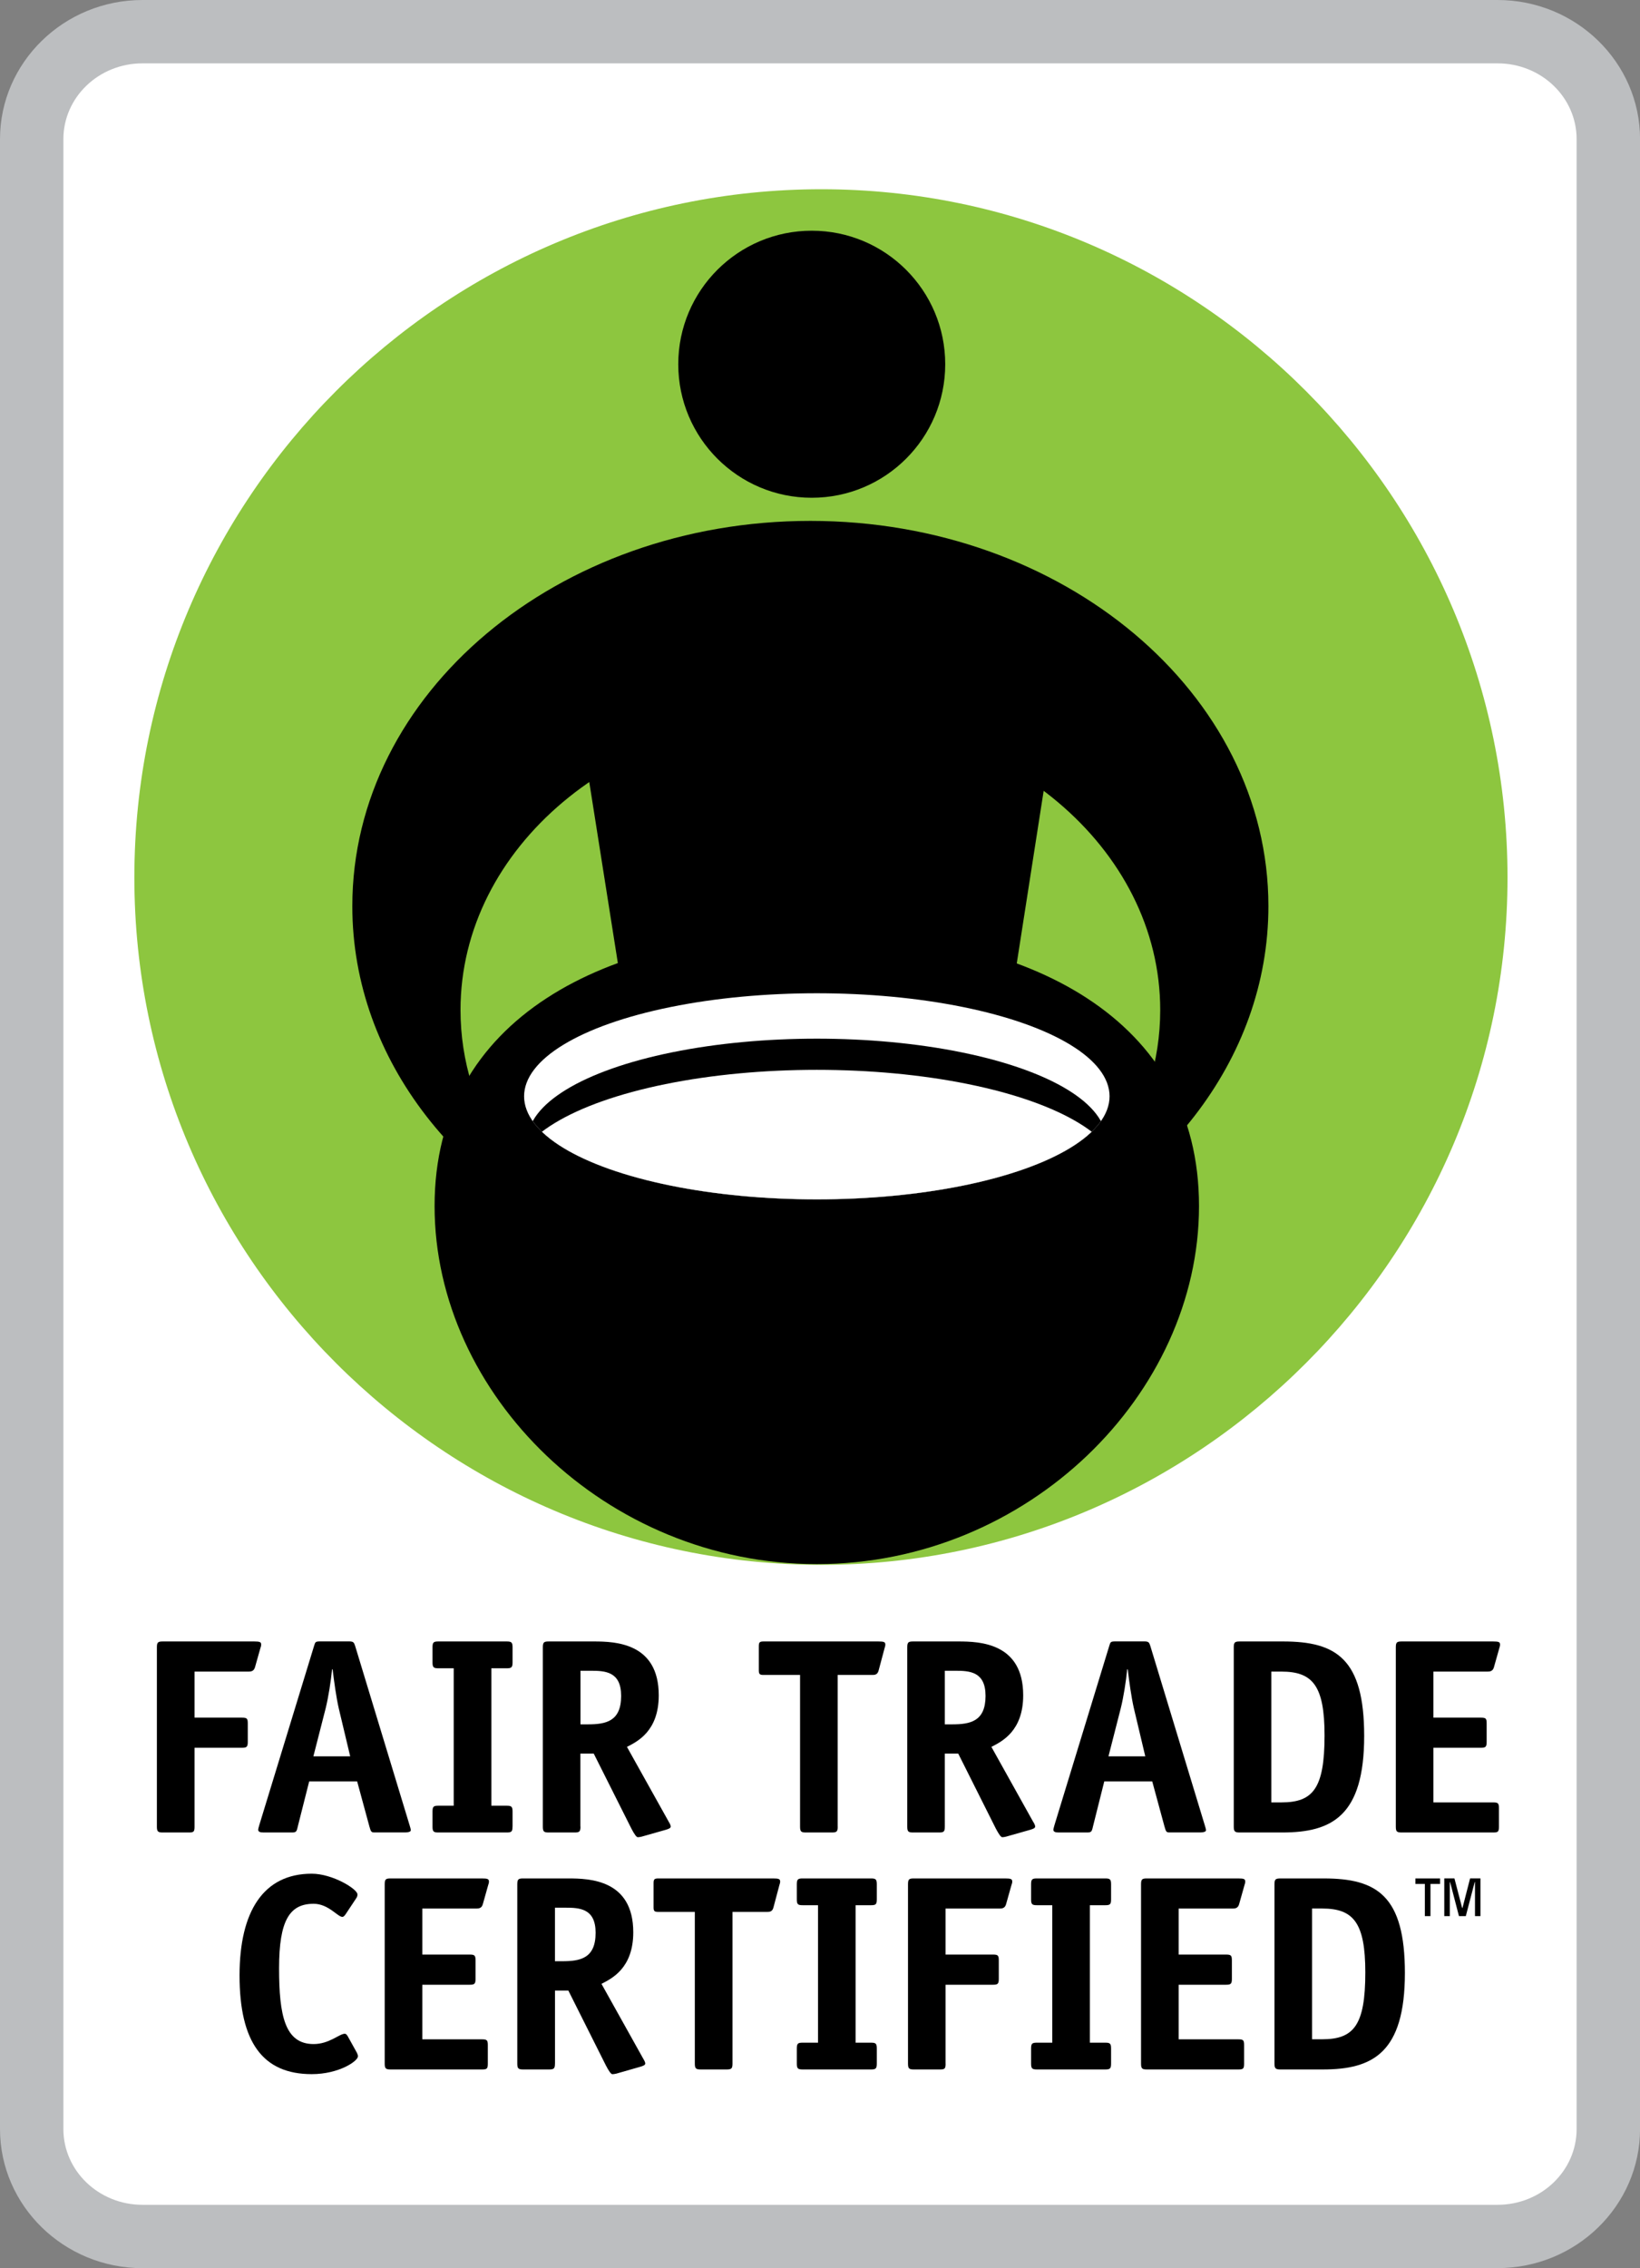 <?xml version="1.0" encoding="utf-8"?>
<!-- Generator: Adobe Illustrator 15.0.2, SVG Export Plug-In . SVG Version: 6.00 Build 0)  -->
<!DOCTYPE svg PUBLIC "-//W3C//DTD SVG 1.1//EN" "http://www.w3.org/Graphics/SVG/1.1/DTD/svg11.dtd">
<svg version="1.1" id="Layer_1" xmlns="http://www.w3.org/2000/svg" xmlns:xlink="http://www.w3.org/1999/xlink" x="0px" y="0px"
	 width="33.273px" height="46px" viewBox="0 0 33.273 46" enable-background="new 0 0 33.273 46" xml:space="preserve">
<rect x="0" y="0" width="33.273" height="46" fill="#808080" stroke="none"/>
<g>
	<path fill="#BCBEC0" d="M2.89,46C1.297,46,0,44.734,0,43.178V2.822C0,1.266,1.297,0,2.89,0h27.493c1.594,0,2.891,1.266,2.891,2.822
		v40.355c0,1.557-1.297,2.822-2.891,2.822H2.89z"/>
	<path fill="#FFFFFF" d="M31.987,43.178c0,0.85-0.718,1.537-1.604,1.537H2.89c-0.885,0-1.604-0.688-1.604-1.537V2.822
		c0-0.849,0.718-1.537,1.604-1.537h27.493c0.887,0,1.604,0.688,1.604,1.537V43.178z"/>
	<g>
		<path fill-rule="evenodd" clip-rule="evenodd" fill="#8DC63F" d="M16.665,31.736c7.657,0,13.92-6.265,13.92-13.94
			c0-7.695-6.263-13.958-13.92-13.958c-7.676,0-13.939,6.263-13.939,13.958C2.726,25.472,8.989,31.736,16.665,31.736z"/>
	</g>
	<path d="M18.877,30.769l-4.559,0.052l-2.641-16.724c0,0,0.988-2.068,4.813-2.032c3.794,0.035,4.976,2.103,4.976,2.103
		L18.877,30.769z"/>
	<circle cx="16.469" cy="7.387" r="2.708"/>
	<path d="M16.441,10.564c-5.132,0-9.293,3.498-9.293,7.813c0,3.14,2.205,5.848,5.384,7.088c-1.921-1.066-3.189-2.899-3.189-4.98
		c0-3.295,3.178-5.967,7.098-5.967s7.098,2.672,7.098,5.967c0,2.082-1.268,3.914-3.188,4.98c3.179-1.241,5.383-3.948,5.383-7.088
		C25.733,14.062,21.573,10.564,16.441,10.564z"/>
	<g>
		<g>
			<path d="M24.326,24.46c0,3.816-3.472,7.261-7.754,7.261c-4.283,0-7.755-3.444-7.755-7.261c0-3.817,3.472-5.567,7.755-5.568
				C20.854,18.892,24.326,20.644,24.326,24.46z"/>
		</g>
	</g>
	<g>
		<defs>
			<ellipse id="SVGID_1_" cx="16.572" cy="22.234" rx="5.939" ry="2.09"/>
		</defs>
		<use xlink:href="#SVGID_1_"  overflow="visible" fill="#FFFFFF"/>
		<clipPath id="SVGID_2_">
			<use xlink:href="#SVGID_1_"  overflow="visible"/>
		</clipPath>
		<g clip-path="url(#SVGID_2_)">
			<defs>
				<ellipse id="SVGID_3_" cx="16.572" cy="23.131" rx="5.871" ry="2.066"/>
			</defs>
			<use xlink:href="#SVGID_3_"  overflow="visible"/>
			<clipPath id="SVGID_4_">
				<use xlink:href="#SVGID_3_"  overflow="visible"/>
			</clipPath>
		</g>
		<ellipse clip-path="url(#SVGID_2_)" fill="#FFFFFF" cx="16.572" cy="23.859" rx="6.143" ry="2.162"/>
	</g>
	<g>
		<path d="M3.947,37.045c0,0.103-0.017,0.119-0.113,0.119H3.302c-0.096,0-0.119-0.017-0.119-0.119v-3.636
			c0-0.102,0.023-0.119,0.119-0.119h1.855c0.113,0,0.142,0.011,0.142,0.063c0,0.028-0.006,0.04-0.018,0.079l-0.107,0.379
			c-0.023,0.085-0.085,0.09-0.13,0.09H3.947v0.934h0.961c0.102,0,0.119,0.017,0.119,0.118v0.374c0,0.102-0.022,0.119-0.119,0.119
			H3.947V37.045z"/>
		<path d="M6.041,37.045c-0.022,0.103-0.034,0.119-0.119,0.119H5.351c-0.073,0-0.107-0.012-0.113-0.051
			c0-0.028,0.017-0.074,0.022-0.097l1.114-3.642c0.022-0.074,0.028-0.085,0.124-0.085h0.588c0.085,0,0.097,0.023,0.119,0.091
			l1.108,3.647c0.005,0.022,0.022,0.068,0.022,0.091c0,0.033-0.057,0.045-0.113,0.045H7.591c-0.057,0-0.068-0.017-0.096-0.119
			l-0.249-0.916H6.273L6.041,37.045z M6.873,34.647c-0.051-0.221-0.096-0.554-0.125-0.792H6.737
			c-0.023,0.238-0.074,0.566-0.13,0.792L6.358,35.62h0.747L6.873,34.647z"/>
		<path d="M10.398,37.045c0,0.103-0.022,0.119-0.119,0.119H8.894c-0.096,0-0.119-0.017-0.119-0.119V36.74
			c0-0.102,0.022-0.119,0.119-0.119h0.311v-2.787H8.894c-0.096,0-0.119-0.019-0.119-0.12v-0.305c0-0.102,0.022-0.119,0.119-0.119
			h1.386c0.096,0,0.119,0.018,0.119,0.119v0.305c0,0.102-0.022,0.12-0.119,0.12H9.969v2.787h0.311c0.096,0,0.119,0.018,0.119,0.119
			V37.045z"/>
		<path d="M11.777,37.045c0,0.103-0.023,0.119-0.119,0.119h-0.526c-0.096,0-0.119-0.017-0.119-0.119v-3.636
			c0-0.102,0.023-0.119,0.119-0.119h0.916c0.436,0,1.317,0.029,1.317,1.092c0,0.729-0.435,0.938-0.645,1.046l0.843,1.51
			c0.017,0.028,0.045,0.074,0.045,0.107c0,0.034-0.057,0.052-0.113,0.068l-0.475,0.135c-0.023,0.006-0.057,0.012-0.08,0.012
			c-0.028,0-0.074-0.067-0.13-0.175l-0.764-1.521h-0.271V37.045z M11.924,34.971c0.367,0,0.678-0.058,0.678-0.577
			c0-0.493-0.322-0.51-0.616-0.51h-0.209v1.087H11.924z"/>
		<path d="M16.996,37.045c0,0.103-0.023,0.119-0.119,0.119h-0.526c-0.096,0-0.119-0.017-0.119-0.119v-3.076h-0.741
			c-0.079,0-0.096-0.017-0.096-0.096v-0.487c0-0.078,0.017-0.096,0.096-0.096h2.33c0.112,0,0.141,0.011,0.141,0.063
			c0,0.028-0.006,0.04-0.017,0.079l-0.119,0.446c-0.022,0.091-0.085,0.091-0.13,0.091h-0.701V37.045z"/>
		<path d="M19.169,37.045c0,0.103-0.022,0.119-0.118,0.119h-0.526c-0.096,0-0.118-0.017-0.118-0.119v-3.636
			c0-0.102,0.022-0.119,0.118-0.119h0.917c0.436,0,1.317,0.029,1.317,1.092c0,0.729-0.436,0.938-0.645,1.046l0.842,1.51
			c0.018,0.028,0.046,0.074,0.046,0.107c0,0.034-0.057,0.052-0.113,0.068l-0.476,0.135c-0.022,0.006-0.056,0.012-0.078,0.012
			c-0.029,0-0.074-0.067-0.131-0.175l-0.763-1.521h-0.272V37.045z M19.316,34.971c0.367,0,0.679-0.058,0.679-0.577
			c0-0.493-0.322-0.51-0.616-0.51h-0.21v1.087H19.316z"/>
		<path d="M22.174,37.045c-0.023,0.103-0.034,0.119-0.119,0.119h-0.571c-0.074,0-0.107-0.012-0.113-0.051
			c0-0.028,0.018-0.074,0.022-0.097l1.114-3.642c0.022-0.074,0.028-0.085,0.124-0.085h0.589c0.084,0,0.096,0.023,0.118,0.091
			l1.108,3.647c0.006,0.022,0.022,0.068,0.022,0.091c0,0.033-0.057,0.045-0.112,0.045h-0.634c-0.057,0-0.068-0.017-0.096-0.119
			l-0.249-0.916h-0.973L22.174,37.045z M23.005,34.647c-0.051-0.221-0.097-0.554-0.125-0.792h-0.011
			c-0.023,0.238-0.074,0.566-0.131,0.792l-0.249,0.973h0.747L23.005,34.647z"/>
		<path d="M26.031,33.29c1.08,0,1.646,0.351,1.646,1.917c0,1.623-0.656,1.957-1.662,1.957h-0.866c-0.096,0-0.118-0.022-0.118-0.119
			v-3.636c0-0.102,0.022-0.119,0.124-0.119H26.031z M25.997,36.554c0.639,0,0.876-0.278,0.876-1.357
			c0-1.013-0.242-1.296-0.876-1.296h-0.204v2.653H25.997z"/>
		<path d="M30.411,37.045c0,0.103-0.018,0.119-0.113,0.119h-1.86c-0.097,0-0.119-0.017-0.119-0.119v-3.636
			c0-0.102,0.022-0.119,0.119-0.119h1.854c0.113,0,0.142,0.011,0.142,0.063c0,0.028-0.006,0.04-0.017,0.079l-0.107,0.379
			c-0.022,0.085-0.085,0.09-0.13,0.09h-1.098v0.934h0.962c0.102,0,0.118,0.017,0.118,0.118v0.374c0,0.102-0.022,0.119-0.118,0.119
			h-0.962v1.108h1.21c0.102,0,0.119,0.017,0.119,0.118V37.045z"/>
		<path d="M7.234,41.619c0.018,0.034,0.028,0.057,0.028,0.085c0,0.096-0.384,0.361-0.938,0.361c-0.99,0-1.464-0.645-1.464-2.002
			c0-1.3,0.486-2.063,1.464-2.063c0.424,0,0.928,0.311,0.928,0.419c0,0.022,0,0.044-0.029,0.085l-0.209,0.315
			c-0.023,0.034-0.045,0.057-0.068,0.057c-0.096,0-0.283-0.266-0.583-0.266c-0.486,0-0.701,0.334-0.701,1.307
			c0,0.961,0.119,1.538,0.701,1.538c0.317,0,0.521-0.209,0.633-0.209c0.022,0,0.04,0.017,0.062,0.056L7.234,41.619z"/>
		<path d="M9.897,41.851c0,0.102-0.017,0.119-0.113,0.119h-1.86c-0.096,0-0.119-0.018-0.119-0.119v-3.636
			c0-0.102,0.022-0.119,0.119-0.119h1.854c0.113,0,0.142,0.012,0.142,0.063c0,0.028-0.005,0.04-0.017,0.078l-0.107,0.38
			c-0.022,0.085-0.085,0.09-0.13,0.09H8.568v0.933h0.961c0.102,0,0.119,0.019,0.119,0.12v0.373c0,0.102-0.022,0.119-0.119,0.119
			H8.568v1.107h1.21c0.102,0,0.119,0.017,0.119,0.119V41.851z"/>
		<path d="M11.259,41.851c0,0.102-0.022,0.119-0.119,0.119h-0.526c-0.096,0-0.119-0.018-0.119-0.119v-3.636
			c0-0.102,0.022-0.119,0.119-0.119h0.916c0.436,0,1.318,0.028,1.318,1.092c0,0.729-0.436,0.938-0.645,1.046l0.843,1.51
			c0.017,0.028,0.045,0.074,0.045,0.107c0,0.034-0.057,0.052-0.113,0.068l-0.475,0.136c-0.022,0.005-0.057,0.011-0.079,0.011
			c-0.028,0-0.074-0.067-0.13-0.175l-0.763-1.521h-0.271V41.851z M11.406,39.775c0.367,0,0.678-0.057,0.678-0.577
			c0-0.492-0.322-0.509-0.616-0.509h-0.209v1.086H11.406z"/>
		<path d="M14.861,41.851c0,0.102-0.022,0.119-0.119,0.119h-0.526c-0.096,0-0.119-0.018-0.119-0.119v-3.076h-0.741
			c-0.08,0-0.096-0.017-0.096-0.096v-0.486c0-0.079,0.017-0.097,0.096-0.097h2.33c0.113,0,0.142,0.012,0.142,0.063
			c0,0.028-0.006,0.04-0.017,0.078l-0.119,0.448c-0.022,0.09-0.085,0.09-0.13,0.09h-0.701V41.851z"/>
		<path d="M17.789,41.851c0,0.102-0.022,0.119-0.118,0.119h-1.386c-0.096,0-0.119-0.018-0.119-0.119v-0.306
			c0-0.102,0.023-0.118,0.119-0.118h0.311v-2.788h-0.311c-0.096,0-0.119-0.017-0.119-0.118v-0.306c0-0.102,0.023-0.119,0.119-0.119
			h1.386c0.096,0,0.118,0.018,0.118,0.119v0.306c0,0.102-0.022,0.118-0.118,0.118h-0.312v2.788h0.312
			c0.096,0,0.118,0.017,0.118,0.118V41.851z"/>
		<path d="M19.185,41.851c0,0.102-0.017,0.119-0.112,0.119H18.54c-0.096,0-0.118-0.018-0.118-0.119v-3.636
			c0-0.102,0.022-0.119,0.118-0.119h1.854c0.113,0,0.143,0.012,0.143,0.063c0,0.028-0.006,0.04-0.018,0.078l-0.107,0.38
			c-0.022,0.085-0.085,0.09-0.13,0.09h-1.098v0.933h0.962c0.102,0,0.118,0.019,0.118,0.12v0.373c0,0.102-0.022,0.119-0.118,0.119
			h-0.962V41.851z"/>
		<path d="M22.542,41.851c0,0.102-0.022,0.119-0.118,0.119h-1.386c-0.096,0-0.119-0.018-0.119-0.119v-0.306
			c0-0.102,0.023-0.118,0.119-0.118h0.311v-2.788h-0.311c-0.096,0-0.119-0.017-0.119-0.118v-0.306c0-0.102,0.023-0.119,0.119-0.119
			h1.386c0.096,0,0.118,0.018,0.118,0.119v0.306c0,0.102-0.022,0.118-0.118,0.118h-0.312v2.788h0.312
			c0.096,0,0.118,0.017,0.118,0.118V41.851z"/>
		<path d="M25.241,41.851c0,0.102-0.017,0.119-0.113,0.119h-1.86c-0.096,0-0.118-0.018-0.118-0.119v-3.636
			c0-0.102,0.022-0.119,0.118-0.119h1.855c0.113,0,0.141,0.012,0.141,0.063c0,0.028-0.006,0.04-0.017,0.078l-0.107,0.38
			c-0.022,0.085-0.085,0.09-0.13,0.09h-1.097v0.933h0.961c0.102,0,0.119,0.019,0.119,0.12v0.373c0,0.102-0.023,0.119-0.119,0.119
			h-0.961v1.107h1.21c0.102,0,0.118,0.017,0.118,0.119V41.851z"/>
		<path d="M26.857,38.096c1.08,0,1.646,0.351,1.646,1.917c0,1.623-0.656,1.957-1.662,1.957h-0.865c-0.097,0-0.119-0.022-0.119-0.119
			v-3.636c0-0.102,0.022-0.119,0.124-0.119H26.857z M26.823,41.358c0.64,0,0.877-0.276,0.877-1.356c0-1.013-0.243-1.296-0.877-1.296
			H26.62v2.652H26.823z"/>
	</g>
	<g>
		<path d="M29.021,38.86h-0.113v-0.653h-0.192v-0.111h0.501v0.111h-0.195V38.86z M30.037,38.86h-0.112v-0.69h-0.006l-0.18,0.69
			h-0.139l-0.18-0.69h-0.005v0.69h-0.113v-0.765h0.206l0.157,0.601h0.006l0.155-0.601h0.21V38.86z"/>
	</g>
</g>
</svg>

